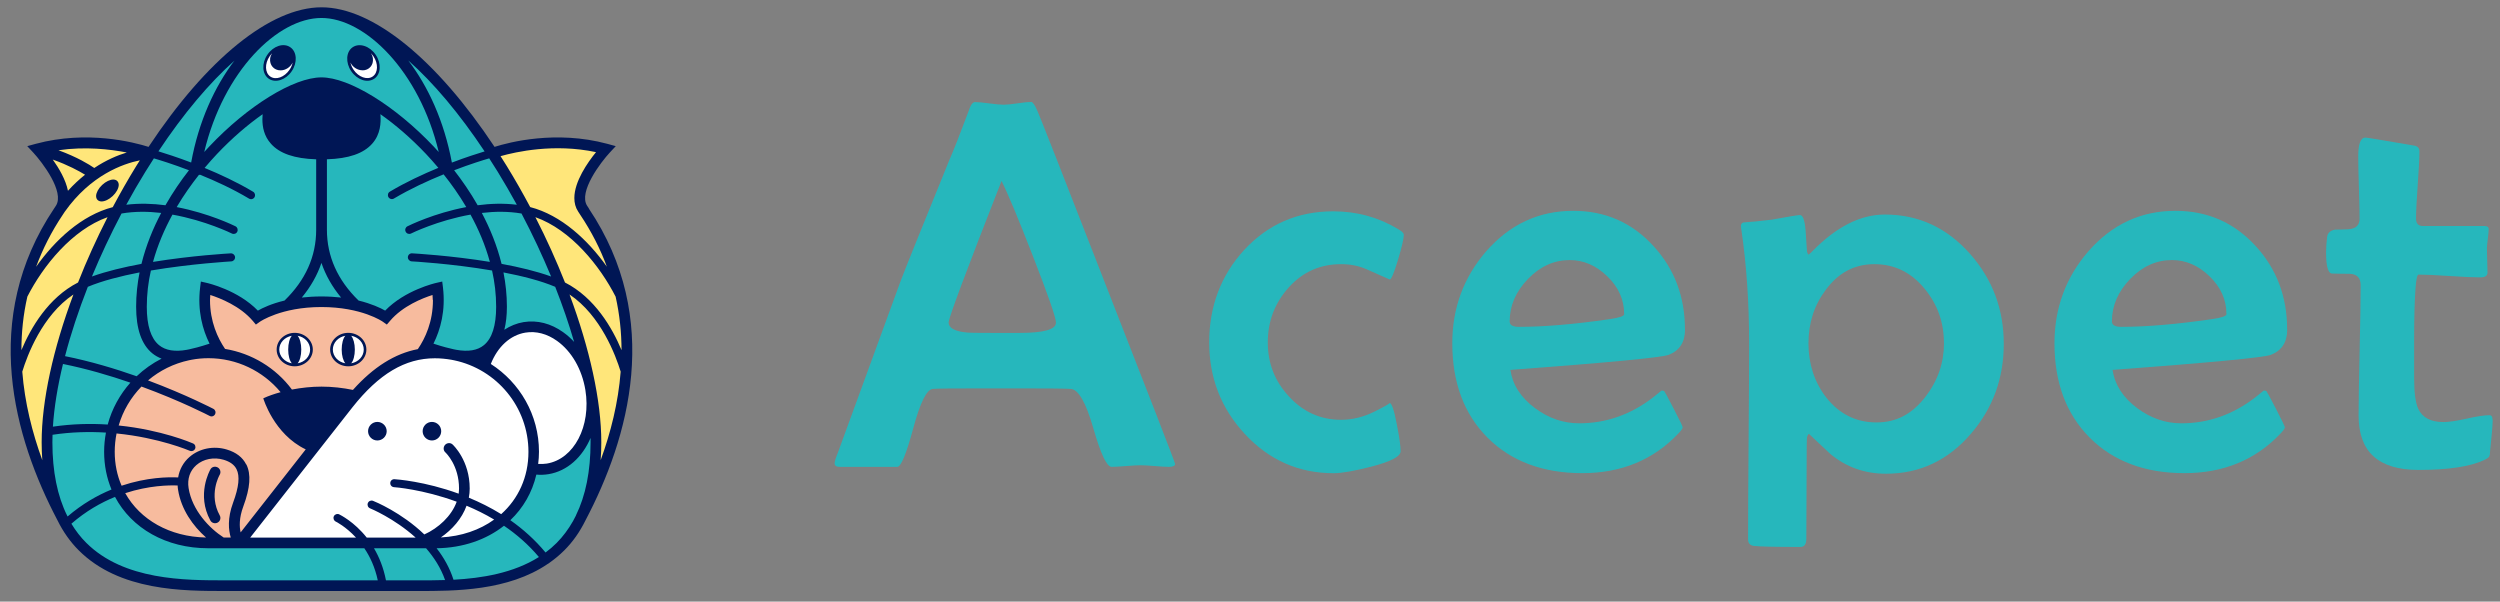 <?xml version="1.0" encoding="UTF-8"?>
<svg xmlns="http://www.w3.org/2000/svg" version="1.1" viewBox="0 0 342.13 82.33">
  <rect x="0" y="0" width="342.13" height="82.33" fill="#808080" stroke="none"/>
  <defs>
    <style>
      .cls-1, .cls-2 {
        fill: #26b7bc;
      }

      .cls-3 {
        fill: #fff;
      }

      .cls-3, .cls-4, .cls-2, .cls-5, .cls-6 {
        fill-rule: evenodd;
      }

      .cls-4 {
        fill: #ffe67a;
      }

      .cls-5 {
        fill: #001655;
      }

      .cls-6 {
        fill: #f7bb9e;
      }
    </style>
  </defs>
  <!-- Generator: Adobe Illustrator 28.7.1, SVG Export Plug-In . SVG Version: 1.2.0 Build 142)  -->
  <g>
    <g id="_圖層_1" data-name="圖層_1">
      <g>
        <g>
          <path class="cls-1" d="M160.82,63.47c0,.28-.28.42-.84.42-.44,0-1.09-.04-1.94-.11-.85-.07-1.5-.11-1.94-.11s-1.11.04-1.99.11c-.89.07-1.55.11-1.99.11-.65,0-1.49-1.77-2.5-5.3-1.01-3.53-2.05-5.32-3.1-5.37-.86-.05-3.11-.07-6.75-.07h-5.53c-3.85,0-6.04.02-6.58.07-.84.07-1.73,1.87-2.68,5.39s-1.67,5.28-2.19,5.28h-7.87c-.47,0-.7-.16-.7-.49,0-.23.16-.76.49-1.57l8.57-23.44c.72-1.89,2.92-7.34,6.58-16.34.65-1.49,1.54-3.74,2.66-6.75.28-.89.58-1.33.91-1.33.44,0,1.1.06,1.96.18.86.12,1.52.18,1.96.18.42,0,1.06-.06,1.91-.19.85-.13,1.48-.19,1.87-.19.21,0,.5.43.87,1.29.56,1.31,3.32,8.34,8.29,21.1,7.02,17.94,10.53,26.99,10.53,27.15ZM144.51,44.16c0-.68-1.05-3.71-3.15-9.1-2.03-5.22-3.46-8.65-4.3-10.29-4.83,12.32-7.24,18.77-7.24,19.35,0,.79.89,1.26,2.66,1.4.09.02,1.24.04,3.43.04h3.6c3.34,0,5-.47,5-1.4Z"/>
          <path class="cls-1" d="M192.11,32.16c0,.51-.27,1.66-.8,3.43-.54,1.77-.91,2.66-1.12,2.66-1.05-.47-2.11-.93-3.17-1.4-1.06-.47-2.22-.7-3.48-.7-2.87,0-5.26,1.06-7.17,3.18-1.91,2.12-2.87,4.63-2.87,7.52s.96,5.31,2.87,7.38c1.96,2.15,4.35,3.22,7.17,3.22,1.56,0,3.1-.39,4.62-1.15,1.52-.77,2.18-1.16,1.99-1.16.3,0,.64.98,1.01,2.94.35,1.77.52,3,.52,3.67,0,.72-1.36,1.43-4.09,2.13-2.29.58-3.98.88-5.07.88-4.81,0-8.86-1.8-12.18-5.39-3.24-3.5-4.86-7.67-4.86-12.53s1.59-9.14,4.76-12.6c3.27-3.55,7.34-5.32,12.21-5.32,3.27,0,6.25.83,8.96,2.48.47.28.7.52.7.73Z"/>
          <path class="cls-1" d="M230.6,45.1c0,1.73-.75,2.88-2.24,3.46-1,.37-8.22,1.06-21.66,2.06.3,2.05,1.43,3.8,3.39,5.25,1.87,1.38,3.87,2.06,6.02,2.06,3.69,0,7.07-1.19,10.15-3.57.37-.3.75-.61,1.12-.91.19,0,.31.02.37.07.06.05.5.86,1.31,2.43.82,1.57,1.22,2.42,1.22,2.54,0,.14-.19.41-.56.8-3.43,3.64-7.83,5.46-13.19,5.46s-9.73-1.62-12.95-4.85c-3.22-3.23-4.83-7.54-4.83-12.93,0-4.8,1.54-8.99,4.62-12.56,3.24-3.71,7.22-5.56,11.93-5.56,4.39,0,8.05,1.61,10.99,4.83,2.87,3.13,4.3,6.93,4.3,11.41ZM222.27,42.97c0-1.94-.76-3.65-2.29-5.14-1.53-1.49-3.25-2.24-5.16-2.24-2.15,0-4.05.86-5.72,2.59-1.67,1.73-2.5,3.66-2.5,5.81,0,.49.42.74,1.26.74,3.45,0,7.58-.35,12.39-1.05,1.35-.19,2.03-.42,2.03-.7Z"/>
          <path class="cls-1" d="M274.22,47.06c0,4.71-1.49,8.81-4.48,12.28-3.13,3.66-7.01,5.49-11.65,5.49-2.89,0-5.42-.9-7.59-2.69-.98-.91-1.96-1.83-2.94-2.76-.14.07-.23.26-.28.56-.02.14-.04,1.45-.04,3.92l-.04,9.87c0,.75-.27,1.12-.8,1.12-3.59,0-5.72-.05-6.37-.14-.54-.07-.8-.37-.8-.91,0-2.99.02-7.46.07-13.44.05-5.97.07-10.45.07-13.44,0-5.48-.35-10.62-1.05-15.43-.05-.28-.07-.47-.07-.56,0-.26.12-.42.35-.49.89-.05,2.18-.17,3.88-.38,2.29-.42,3.57-.63,3.85-.63.4,0,.65.7.77,2.1.07.93.13,1.85.18,2.76,0,.19.07.37.21.56.16-.09.35-.26.56-.49,3.27-3.34,6.57-5,9.9-5,4.62,0,8.51,1.81,11.69,5.42,3.06,3.48,4.58,7.57,4.58,12.28ZM266.03,46.92c0-2.8-.88-5.26-2.62-7.38-1.84-2.26-4.14-3.39-6.89-3.39s-4.92,1.17-6.65,3.5c-1.59,2.1-2.38,4.55-2.38,7.35s.82,5.32,2.45,7.42c1.8,2.26,4.08,3.39,6.86,3.39s4.9-1.18,6.72-3.53c1.68-2.19,2.52-4.64,2.52-7.35Z"/>
          <path class="cls-1" d="M313.01,45.1c0,1.73-.75,2.88-2.24,3.46-1,.37-8.22,1.06-21.66,2.06.3,2.05,1.44,3.8,3.39,5.25,1.87,1.38,3.87,2.06,6.02,2.06,3.69,0,7.07-1.19,10.15-3.57.37-.3.75-.61,1.12-.91.19,0,.31.02.37.07.06.05.5.86,1.31,2.43.82,1.57,1.22,2.42,1.22,2.54,0,.14-.19.41-.56.8-3.43,3.64-7.83,5.46-13.19,5.46s-9.73-1.62-12.95-4.85c-3.22-3.23-4.83-7.54-4.83-12.93,0-4.8,1.54-8.99,4.62-12.56,3.24-3.71,7.22-5.56,11.93-5.56,4.39,0,8.05,1.61,10.99,4.83,2.87,3.13,4.3,6.93,4.3,11.41ZM304.69,42.97c0-1.94-.76-3.65-2.29-5.14-1.53-1.49-3.25-2.24-5.16-2.24-2.15,0-4.05.86-5.72,2.59-1.67,1.73-2.5,3.66-2.5,5.81,0,.49.42.74,1.26.74,3.45,0,7.58-.35,12.39-1.05,1.35-.19,2.03-.42,2.03-.7Z"/>
          <path class="cls-1" d="M341.13,57.45c0,.51-.05,1.21-.14,2.1-.12,1.1-.19,1.81-.21,2.13-.02.42-.06.68-.11.77-.09.16-.32.33-.67.49-1.91.91-4.92,1.37-9.03,1.37-5.46,0-8.19-2.47-8.19-7.42,0-1.98.05-4.96.14-8.94.09-3.98.14-6.96.14-8.94,0-.96-.48-1.47-1.44-1.54-.86,0-1.71-.01-2.55-.04-.49-.12-.74-1.07-.74-2.87,0-.68.05-1.39.14-2.13.07-.56.44-.9,1.12-1.01.58,0,1.16-.01,1.71-.04,1.07-.05,1.61-.53,1.61-1.43s-.03-2.36-.09-4.27c-.06-1.91-.09-3.35-.09-4.3,0-1.7.33-2.55.98-2.55.21,0,2.4.36,6.58,1.08.54.07.81.33.81.77,0,1.03-.08,2.57-.23,4.62-.15,2.05-.23,3.59-.23,4.62,0,.68.32,1.01.94,1.01h8.4c.4,0,.6.14.6.42s-.04.73-.12,1.35c-.08.62-.12,1.08-.12,1.38,0,.35.01.89.04,1.61.02.72.04,1.26.04,1.61,0,.44-.33.66-.98.66-.93,0-2.34-.06-4.23-.19-1.89-.13-3.3-.19-4.23-.19-.19,0-.33.66-.42,1.99-.12,1.66-.18,3.98-.18,6.96v5.21c0,2.01.19,3.41.56,4.2.56,1.21,1.71,1.82,3.46,1.82.72,0,1.78-.16,3.18-.47,1.4-.32,2.44-.47,3.11-.47.28,0,.42.21.42.63Z"/>
        </g>
        <g>
          <path class="cls-4" d="M20.78,20.97s-7.44-2.81-15.61-.61c0,0,5,5.37,3.17,8.17-1.83,2.8-13.1,17.74.68,43.11l11.76-50.67h0Z"/>
          <path class="cls-4" d="M67.21,20.97s7.44-2.81,15.61-.61c0,0-5,5.37-3.17,8.17,1.83,2.8,13.1,17.74-.68,43.11l-11.76-50.67h0Z"/>
          <path class="cls-2" d="M43.71,1.73c15.85,0,37.56,37.44,37.56,58.79,0,20.12-16.59,19.63-25,19.63h-25.12c-8.41,0-25,.49-25-19.63C6.15,39.17,27.85,1.73,43.71,1.73h0Z"/>
          <path class="cls-3" d="M39.73,9.65c-.75,1.11-2.04,1.55-2.88.98-.84-.57-.9-1.93-.15-3.04.75-1.11,2.04-1.55,2.88-.98.84.57.9,1.93.15,3.04h0Z"/>
          <path class="cls-3" d="M48.23,9.65c.75,1.11,2.04,1.55,2.88.98.83-.57.9-1.93.15-3.04-.75-1.11-2.04-1.55-2.88-.98-.83.57-.9,1.93-.15,3.04h0Z"/>
          <path class="cls-6" d="M59.87,39.42s-4.48,1.01-7.04,4.03c0,0-2.96-2.15-8.84-2.15s-8.84,2.15-8.84,2.15c-2.56-3.02-7.05-4.03-7.05-4.03-.5,4.19,1.01,7.25,2.26,9-.61-.08-1.23-.13-1.86-.13-7.47,0-13.53,6.06-13.53,13.54s6.06,12.47,13.53,12.47h5.82l21.8-24.18s4.57-3.84,3.75-10.7h0Z"/>
          <path class="cls-3" d="M80.91,53.26c-.88-5.35-4.93-9.14-9.05-8.46-2.58.42-4.58,2.5-5.49,5.32-2-1.16-4.32-1.83-6.8-1.83-5.1,0-8.89,3.24-11.85,6.98-2.28,2.87-14.92,19.03-14.92,19.03h26.77c6.68,0,12.22-3.99,13.33-10.17.7.14,1.42.16,2.14.04,4.12-.68,6.75-5.56,5.87-10.91h0Z"/>
          <path class="cls-3" d="M49.97,47.83c0,1.16-1.03,2.1-2.3,2.1s-2.29-.94-2.29-2.1,1.03-2.11,2.29-2.11,2.3.94,2.3,2.11h0Z"/>
          <path class="cls-3" d="M42.65,47.83c0,1.16-1.03,2.1-2.29,2.1s-2.29-.94-2.29-2.1,1.03-2.11,2.29-2.11,2.29.94,2.29,2.11h0Z"/>
          <path class="cls-5" d="M59.11,57.74c-.7,0-1.27.57-1.27,1.27s.57,1.27,1.27,1.27,1.27-.57,1.27-1.27-.57-1.27-1.27-1.27h0Z"/>
          <path class="cls-5" d="M80.6,28.54l-.25-.38c-1.23-1.9,1.9-5.99,3.09-7.27l.83-.89-1.17-.32c-7.02-1.89-13.43-.21-15.42.42C59.72,8.09,50.99,1,44,1s-15.72,7.09-23.67,19.1c-2-.63-8.4-2.31-15.43-.42l-1.17.32.83.89c1.19,1.28,4.33,5.38,3.09,7.27l-.25.38c-10.13,15.1-5.47,31.39.47,42.67.77,1.56,1.74,2.94,2.91,4.11,5.59,5.58,14.31,5.56,20.07,5.56h26.29c5.06,0,12.38.02,17.87-3.74l.11-.06.07-.06c.71-.5,1.39-1.06,2.02-1.69,1.18-1.17,2.14-2.55,2.91-4.11,5.94-11.28,10.6-27.56.47-42.67h0ZM85.06,47.92c-1.27-3.04-3.66-7.18-7.74-9.26-1.18-2.98-2.53-5.98-4.05-8.94,4.87,1.73,8.83,6.67,10.98,10.88.55,2.45.8,4.9.81,7.31h0ZM67.17,49.81c.93-2.36,2.66-3.95,4.73-4.29,1.46-.24,2.96.15,4.33,1.13,2,1.43,3.41,3.88,3.88,6.72.81,4.94-1.55,9.46-5.27,10.07-.39.06-.79.07-1.19.05.07-.54.11-1.1.11-1.67,0-5.04-2.63-9.47-6.59-12.01h0ZM64.16,68.1c.08-.4.12-.82.12-1.24,0-3.85-2.25-5.94-2.34-6.03-.29-.27-.75-.25-1.03.05-.27.3-.26.76.04,1.03.08.07,1.87,1.78,1.87,4.95,0,.23-.03.46-.05.7-4.66-1.7-8.49-1.96-8.78-1.98-.31-.02-.57.21-.58.51-.02.31.21.56.51.58.07,0,3.92.28,8.58,1.99-.71,1.97-2.5,3.61-4.43,4.48-3.14-3.02-6.78-4.51-7.02-4.6-.28-.11-.6.03-.71.31-.11.29.02.6.31.72.05.02,3.29,1.35,6.23,4h-6.69c-1.74-2.19-3.64-3.11-3.77-3.18-.27-.13-.6-.01-.73.26-.13.27-.01.6.26.73.03.01,1.36.67,2.77,2.19h-14.48c1.64-2.08,14-17.84,14-17.84,3.62-4.57,7.2-6.7,11.27-6.7.79,0,1.55.08,2.3.21l.25.05.1.02c5.8,1.22,10.16,6.37,10.16,12.53,0,3.45-1.39,6.43-3.73,8.52-1.47-.91-2.96-1.64-4.4-2.24h0ZM67.63,71.1c-1.97,1.43-4.47,2.3-7.3,2.45,1.56-1.07,2.88-2.57,3.52-4.34,1.24.52,2.52,1.14,3.77,1.89h0ZM33.69,63.56c-.48-.97-1.38-1.66-2.65-2.04-1.81-.55-3.77-.15-5.12,1.03-.84.73-1.36,1.7-1.54,2.79-1.35-.07-4.28-.03-7.74,1.13-.61-1.4-.94-2.97-.94-4.64,0-.86.09-1.7.25-2.51,5.85.58,9.96,2.35,10.02,2.37.28.12.6,0,.73-.28.12-.28,0-.6-.28-.72-.25-.11-4.32-1.86-10.18-2.46.59-2.03,1.68-3.85,3.12-5.33,5.46,2,9.27,3.99,9.33,4.02.27.15.6.04.74-.23.14-.27.04-.6-.23-.74-.06-.03-3.68-1.92-8.94-3.89,1.59-1.35,3.51-2.31,5.62-2.76l.1-.02.25-.05c.74-.14,1.51-.21,2.3-.21,3.85,0,7.46,1.74,9.87,4.65-.88.24-1.68.52-2.37.84,0,0,1.43,4.9,5.81,6.99l-8.91,11.36c-.17-.76-.23-1.95.37-3.56.95-2.57,1.08-4.39.41-5.75h0ZM31.59,73.56h-.98c-1.95-1.25-4.32-3.73-4.8-6.76-.2-1.26.18-2.38,1.06-3.15.97-.85,2.4-1.13,3.74-.73.89.27,1.46.69,1.76,1.29.48.95.32,2.45-.47,4.58-.8,2.16-.62,3.77-.32,4.77h0ZM28.19,73.56c-4.99-.1-9.02-2.44-11.05-6.07,3.22-1.05,5.94-1.1,7.17-1.05,0,.19.03.39.06.59.42,2.69,2.04,4.95,3.82,6.52h0ZM32.23,30.97c-.22-.11-3.65-1.79-8.05-2.63.98-1.66,2.04-3.14,3.05-4.42l.12.02v-.04c2.16.87,4.54,1.97,6.73,3.28.26.16.6.07.75-.19.15-.26.07-.6-.19-.75-2.16-1.29-4.5-2.38-6.64-3.26.6-.71,1.17-1.35,1.69-1.9,2.09-2.21,4.23-4.03,6.25-5.45-.02.22-.03.45-.03.69,0,1.06.22,2.29,1.17,3.35,1.19,1.34,3.22,2.04,6.19,2.13v9.65c0,3.64-1.46,6.89-4.33,9.68-1.79.43-3.01,1.01-3.65,1.38-2.72-2.81-6.83-3.76-7.01-3.8l-.79-.18-.1.8c-.39,3.2.34,5.79,1.29,7.7-1.31.43-2.28.67-2.76.77l-.35.07c-1.64.3-2.92.09-3.81-.64-1.11-.92-1.67-2.68-1.67-5.24,0-1.72.2-3.38.56-4.97,5.56-.94,10.91-1.24,11-1.25.3-.02.53-.27.52-.58-.02-.3-.28-.53-.58-.52-.34.02-5.31.3-10.65,1.17.64-2.33,1.58-4.5,2.66-6.47,4.5.8,8.09,2.56,8.14,2.59.27.13.6.02.73-.25.13-.27.03-.6-.24-.74h0ZM52.05,15.62c2.02,1.42,4.16,3.24,6.25,5.45.52.55,1.09,1.19,1.69,1.9-2.13.88-4.48,1.97-6.64,3.26-.26.15-.34.49-.19.75.16.26.5.35.75.19,2.22-1.32,4.63-2.43,6.8-3.31,1.04,1.3,2.11,2.8,3.1,4.48-4.41.83-7.83,2.52-8.05,2.63-.27.14-.38.47-.24.74.13.27.46.38.73.25.05-.03,3.64-1.79,8.14-2.59,1.08,1.97,2.02,4.14,2.65,6.47-5.34-.87-10.31-1.15-10.64-1.17-.3-.02-.57.21-.58.52-.02.3.22.56.52.58.08,0,5.44.3,11,1.25.36,1.59.56,3.26.56,4.97,0,2.56-.56,4.33-1.67,5.24-.88.73-2.16.94-3.8.64l-.35-.07c-.51-.11-1.47-.34-2.76-.77.96-1.92,1.68-4.5,1.3-7.7l-.1-.8-.79.18c-.18.04-4.3.99-7.02,3.8-.64-.37-1.86-.94-3.64-1.38-2.87-2.79-4.33-6.05-4.33-9.68v-9.65c2.97-.09,5-.79,6.19-2.13,1.16-1.3,1.22-2.87,1.13-4.05h0ZM65.94,29.14c1.77-.21,3.62-.23,5.43.08,1.5,2.85,2.86,5.75,4.05,8.62-2-.72-4.38-1.29-6.78-1.73-.62-2.51-1.58-4.85-2.7-6.97h0ZM59.25,41.06c0,2.97-1.05,5.23-2.07,6.72-3.13.6-6.07,2.44-8.88,5.58-1.36-.28-2.84-.45-4.3-.45-1.37,0-2.75.15-4.05.4-2.21-2.97-5.51-4.96-9.15-5.56-1.01-1.48-2.06-3.74-2.06-6.69,0-.22.03-.46.04-.69,1.36.44,4.08,1.51,5.81,3.54l.43.51.55-.39s2.88-2.01,8.41-2.01,8.39,1.99,8.41,2.01l.55.39.44-.51c1.73-2.04,4.45-3.11,5.81-3.54.01.23.04.47.04.69h0ZM46.68,40.72c-.82-.09-1.71-.15-2.69-.15s-1.86.06-2.69.15c1.22-1.47,2.12-3.06,2.69-4.74.57,1.68,1.47,3.27,2.69,4.74h0ZM19.36,36.11c-2.39.44-4.78,1.01-6.78,1.73,1.19-2.87,2.55-5.77,4.05-8.62,1.8-.31,3.66-.29,5.43-.08-1.12,2.12-2.08,4.46-2.7,6.97h0ZM19.1,37.28c-.3,1.51-.47,3.08-.47,4.7,0,3.02.74,5.17,2.21,6.37.38.31.81.55,1.27.73-1.25.64-2.4,1.45-3.41,2.41-2.96-1.04-6.32-2.05-9.8-2.75.79-3.06,1.85-6.25,3.12-9.49,1.97-.82,4.5-1.47,7.08-1.97h0ZM17.85,52.36c-1.44,1.62-2.53,3.58-3.11,5.74-2.3-.15-4.84-.1-7.5.29.17-2.64.64-5.53,1.38-8.58,3.26.66,6.42,1.59,9.23,2.56h0ZM77.08,45.47c-1.68-1.21-3.56-1.69-5.42-1.39-.95.16-1.84.52-2.64,1.05.23-.92.35-1.96.35-3.15,0-1.62-.17-3.19-.47-4.7,2.59.5,5.12,1.14,7.08,1.97,1.01,2.56,1.88,5.09,2.59,7.54-.45-.49-.95-.94-1.49-1.32h0ZM81.56,20.83c-1.13,1.39-2.96,4-2.96,6.27,0,.66.15,1.29.52,1.85l.26.4c1.58,2.36,2.79,4.75,3.67,7.15-2.57-3.63-6.23-7.06-10.49-8.16-1.01-1.9-2.08-3.78-3.21-5.62-.28-.46-.57-.9-.85-1.35,2.09-.59,7.33-1.77,13.06-.55h0ZM68.11,23.5c.91,1.48,1.78,2.99,2.62,4.52-1.81-.22-3.64-.16-5.36.07-1.02-1.79-2.14-3.4-3.22-4.79,2.19-.84,3.98-1.39,4.8-1.63.39.6.77,1.21,1.16,1.83h0ZM66.32,20.72c-.92.28-2.54.79-4.48,1.53-1.06-5.69-3.26-10.43-5.97-13.98,3.46,3.07,7.01,7.28,10.45,12.45h0ZM44,2.46c5.95,0,13.4,7.25,16.04,18.34-.23-.26-.46-.51-.68-.74-5.27-5.58-11.58-9.47-15.37-9.47s-10.1,3.89-15.36,9.47c-.22.23-.45.48-.68.74,2.64-11.09,10.06-18.34,16.04-18.34h0ZM32.08,8.3c-2.69,3.54-4.88,8.27-5.92,13.94-1.94-.73-3.55-1.25-4.48-1.53,3.42-5.15,6.96-9.34,10.4-12.41h0ZM21.05,21.67c.82.24,2.61.79,4.81,1.63-1.09,1.39-2.2,3-3.22,4.79-1.73-.23-3.55-.29-5.36-.07.83-1.53,1.7-3.03,2.62-4.52.38-.62.77-1.23,1.16-1.83h0ZM17.35,20.87c-1.29.39-2.83,1.04-4.45,2.12-.71-.49-2.31-1.48-4.9-2.43,3.68-.53,7.05-.14,9.35.31h0ZM7.2,21.83c2.16.77,3.62,1.58,4.44,2.08-.78.62-1.57,1.35-2.34,2.2-.31-1.53-1.24-3.1-2.09-4.29h0ZM8.61,29.36l.25-.38c3.56-5.03,7.98-6.57,10.28-7.04-.17.26-.33.53-.5.79-1.13,1.84-2.2,3.72-3.21,5.62-4.27,1.1-7.92,4.53-10.49,8.16.89-2.4,2.09-4.8,3.67-7.15h0ZM3.74,40.6c2.15-4.21,6.11-9.15,10.98-10.88-1.51,2.96-2.87,5.96-4.04,8.94-4.08,2.08-6.48,6.23-7.75,9.26,0-2.41.25-4.86.81-7.31h0ZM3.05,50.86c.67-2.19,2.71-7.69,7-10.56-2.77,7.41-4.35,14.54-4.35,20.22,0,.84.03,1.67.09,2.46-1.38-3.78-2.41-7.88-2.74-12.12h0ZM9.2,70.59c-1.35-2.71-2.03-6.08-2.03-10.07,0-.34,0-.67.02-1.02,2.57-.39,5.05-.44,7.31-.3-.16.85-.25,1.73-.25,2.63,0,1.86.36,3.6,1.01,5.16-1.94.8-4,1.97-6.01,3.69l-.04-.08h0ZM30.85,79.42c-5.53,0-13.88.01-19.04-5.13-.78-.77-1.45-1.65-2.04-2.62,1.98-1.72,4.03-2.88,5.97-3.67,2.27,4.28,6.96,7.03,12.77,7.03h21.35c.78,1.15,1.46,2.6,1.84,4.39h-20.85ZM57.15,79.42h-4.33c-.34-1.75-.94-3.2-1.64-4.39h7.13c1.08,1.24,2.02,2.69,2.6,4.35-1.34.05-2.61.04-3.76.04h0ZM62.06,79.33c-.52-1.62-1.34-3.06-2.31-4.3,3.63-.05,6.81-1.18,9.22-3.08,1.71,1.16,3.34,2.57,4.78,4.28-3.51,2.21-7.81,2.9-11.69,3.11h0ZM78.83,70.53c-.14.27-.28.54-.42.8h0c-.63,1.11-1.37,2.1-2.23,2.97-.48.48-.99.92-1.52,1.31-1.46-1.76-3.11-3.22-4.82-4.42,1.75-1.66,2.99-3.79,3.56-6.24.56.05,1.12.03,1.67-.06,2.58-.43,4.63-2.33,5.75-4.96,0,.2,0,.39,0,.59,0,3.96-.67,7.3-2,10.01h0ZM82.2,62.98c.06-.8.09-1.62.09-2.46,0-5.69-1.59-12.82-4.35-20.22,4.29,2.87,6.33,8.37,7,10.56-.33,4.25-1.36,8.34-2.74,12.12h0Z"/>
          <path class="cls-5" d="M51.64,57.74c-.7,0-1.27.57-1.27,1.27s.57,1.27,1.27,1.27,1.28-.57,1.28-1.27-.58-1.27-1.28-1.27h0Z"/>
          <path class="cls-5" d="M13.87,27.57c.46.01,1.05-.27,1.55-.74.5-.47.81-1.04.83-1.5v-.03c0-.21-.07-.38-.19-.51-.12-.14-.31-.21-.53-.22-.45-.01-1.05.27-1.55.74-.5.47-.81,1.04-.83,1.5,0,.22.06.41.19.54.13.14.32.21.53.22h0Z"/>
          <path class="cls-5" d="M29.79,63.97c-.35-.2-.8-.09-.99.26-.08.14-1.95,3.45-.01,7,.19.35.64.48.99.29.36-.19.49-.64.29-.99-1.54-2.81-.07-5.45,0-5.56.2-.35.08-.79-.27-1h0Z"/>
          <path class="cls-5" d="M51.21,10.78c.92-.62,1.01-2.1.2-3.29-.81-1.19-2.22-1.65-3.14-1.03-.92.62-1.01,2.1-.2,3.29.81,1.19,2.21,1.65,3.13,1.03h0ZM49.61,9.63c.9,0,1.54-.73,1.42-1.63-.03-.26-.13-.5-.26-.72l.33.41c.69,1.02.65,2.27-.1,2.78-.75.51-1.93.09-2.62-.93-.21-.31-.35-.65-.42-.98.3.62.95,1.06,1.65,1.06h0Z"/>
          <path class="cls-5" d="M36.79,10.78c.92.62,2.33.16,3.13-1.03.81-1.19.72-2.67-.2-3.29-.92-.63-2.32-.17-3.13,1.03-.81,1.19-.72,2.66.2,3.29h0ZM36.89,7.7l.34-.41c-.13.22-.23.46-.26.71-.11.9.52,1.63,1.42,1.63.7,0,1.34-.44,1.66-1.06-.08.33-.21.67-.43.98-.69,1.02-1.87,1.44-2.62.93-.75-.51-.8-1.76-.1-2.78h0Z"/>
          <path class="cls-5" d="M40.33,45.55c-1.36,0-2.47,1.02-2.47,2.29s1.11,2.29,2.47,2.29,2.48-1.03,2.48-2.29-1.11-2.29-2.48-2.29h0ZM38.22,47.84c0-.94.74-1.72,1.72-1.89-.3.34-.5,1.06-.5,1.89s.2,1.54.5,1.88c-.97-.17-1.72-.95-1.72-1.88h0ZM40.73,49.72c.3-.34.5-1.06.5-1.88s-.2-1.54-.5-1.89c.98.17,1.71.95,1.71,1.89s-.73,1.71-1.71,1.88h0Z"/>
          <path class="cls-5" d="M47.66,45.55c-1.36,0-2.48,1.02-2.48,2.29s1.11,2.29,2.48,2.29,2.48-1.03,2.48-2.29-1.11-2.29-2.48-2.29h0ZM45.55,47.84c0-.94.74-1.72,1.71-1.89-.3.34-.5,1.06-.5,1.89s.21,1.54.5,1.88c-.97-.17-1.71-.95-1.71-1.88h0ZM48.06,49.72c.3-.34.5-1.06.5-1.88s-.21-1.54-.5-1.89c.98.17,1.72.95,1.72,1.89s-.74,1.71-1.72,1.88h0Z"/>
        </g>
      </g>
    </g>
  </g>
</svg>